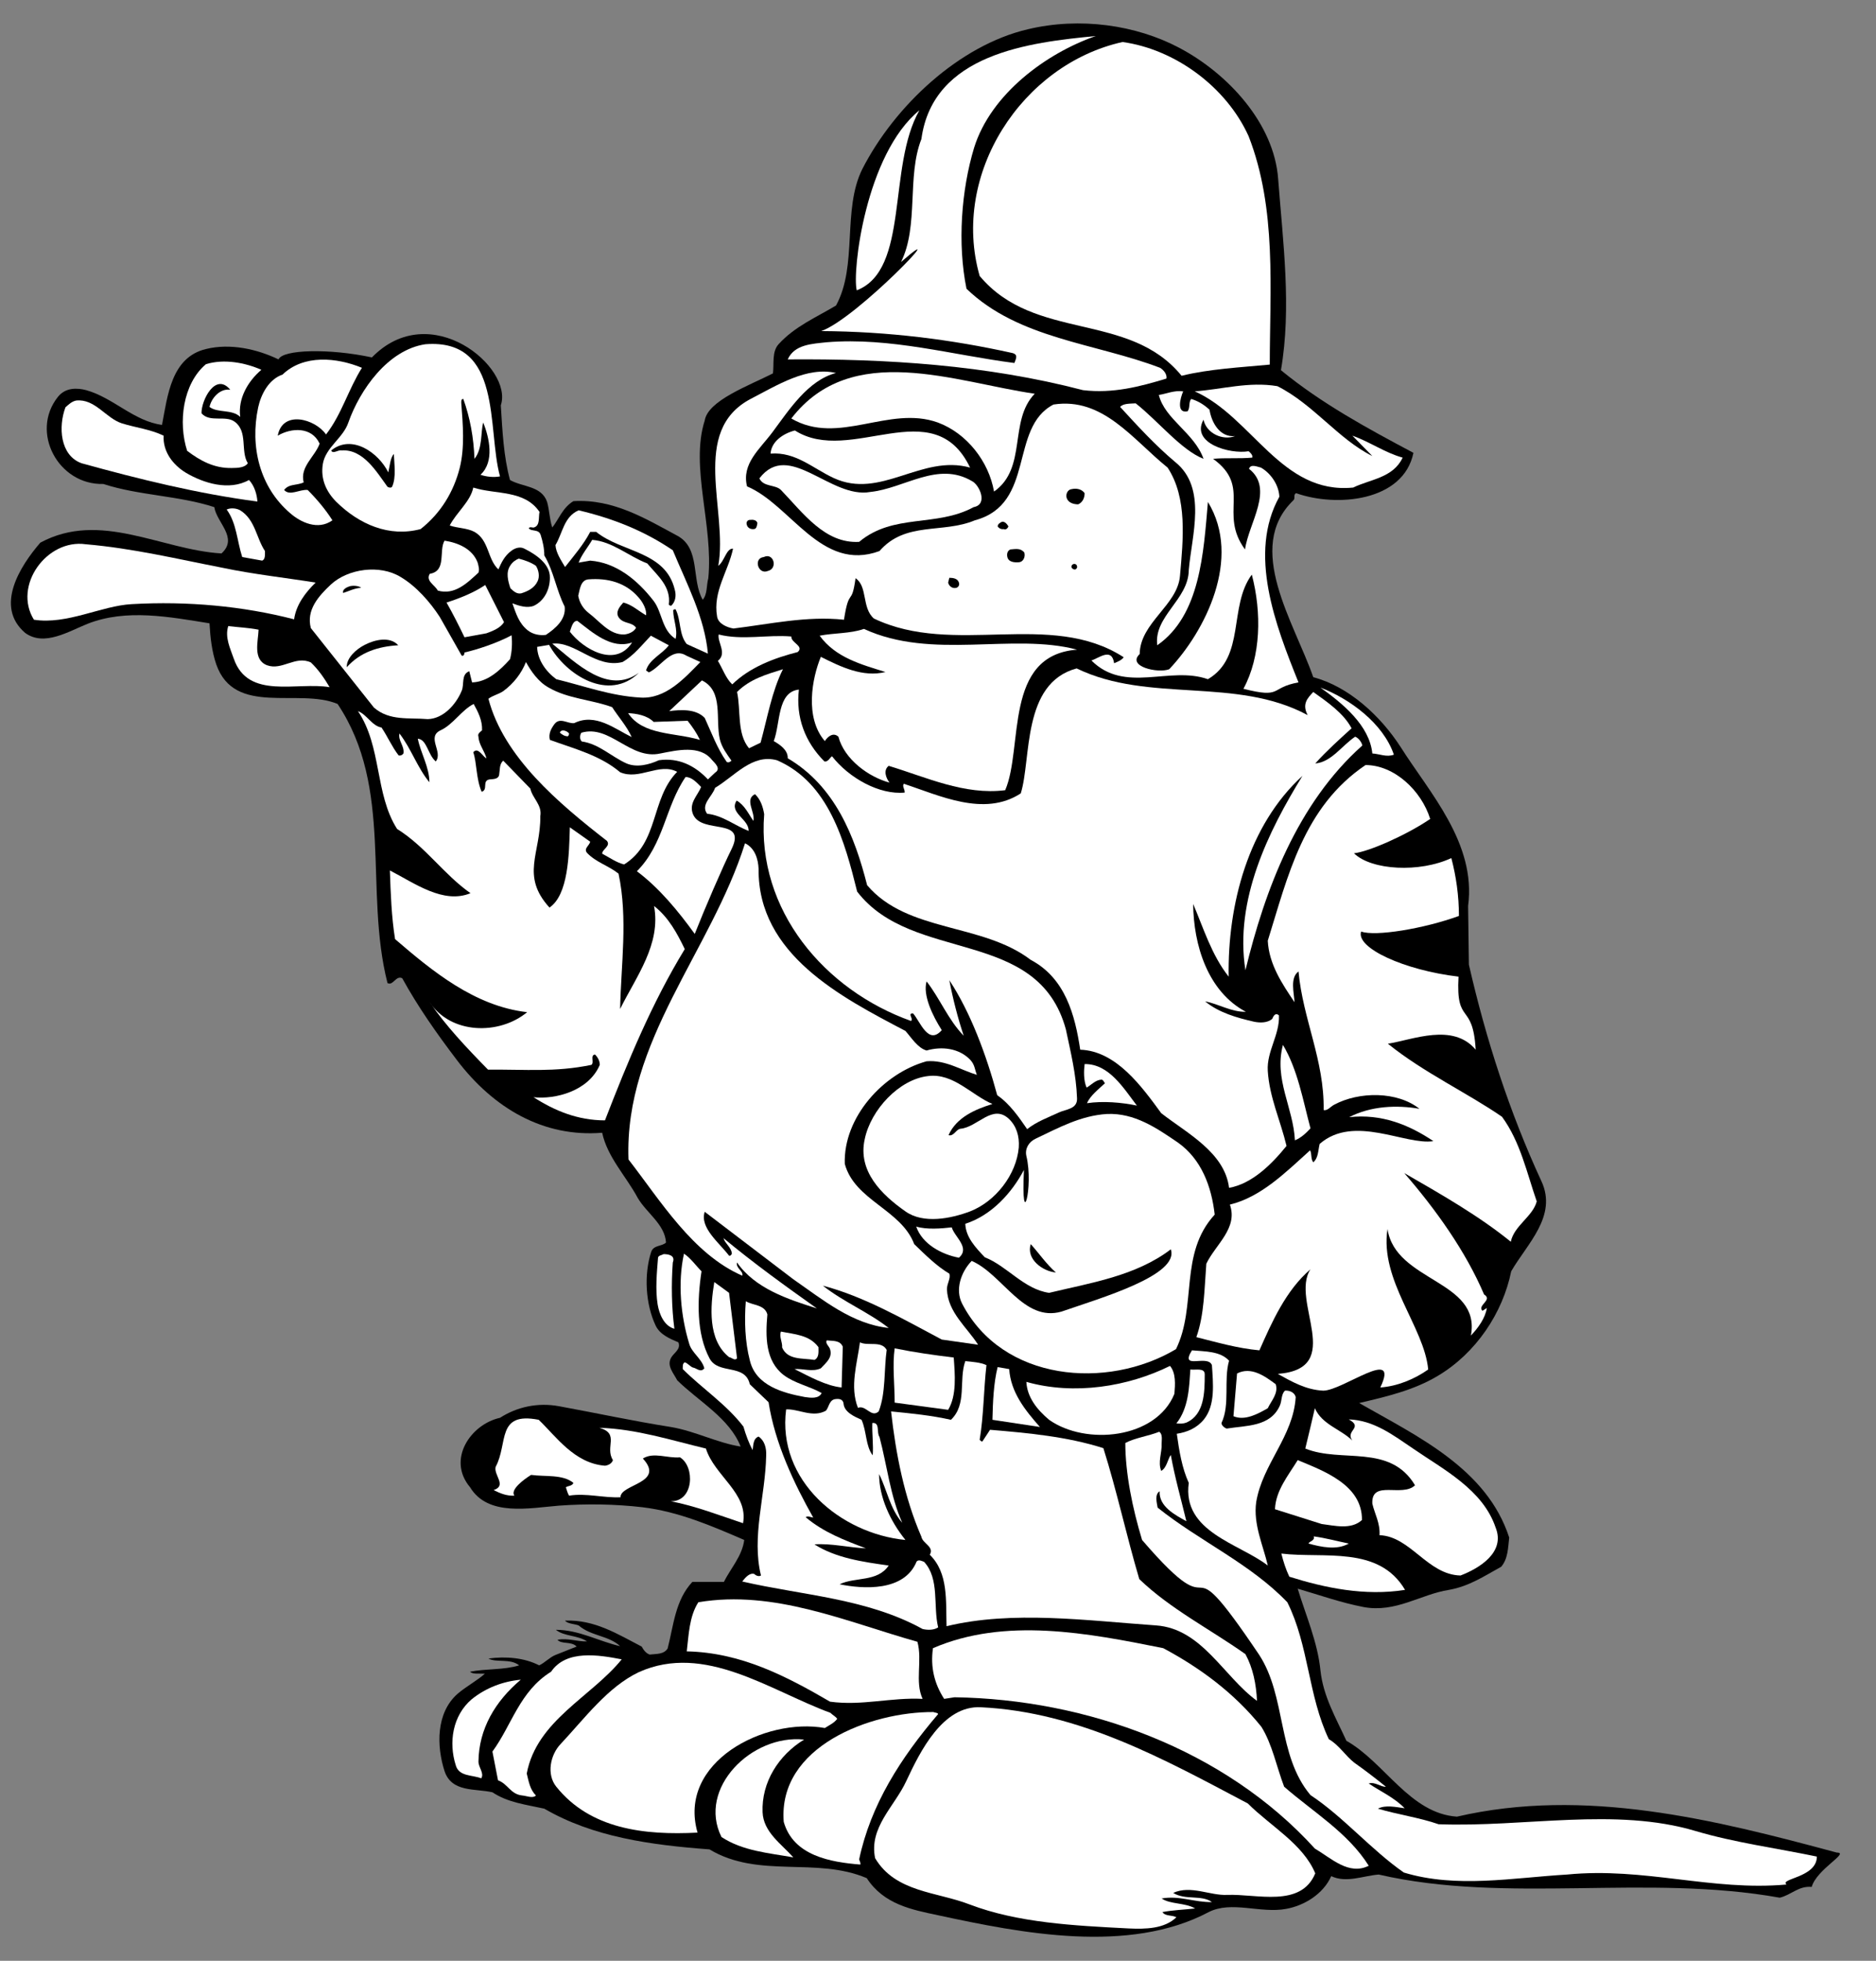 <?xml version="1.0" encoding="UTF-8" standalone="no"?>
<svg
   xmlns:dc="http://purl.org/dc/elements/1.1/"
   xmlns:cc="http://creativecommons.org/ns#"
   xmlns:rdf="http://www.w3.org/1999/02/22-rdf-syntax-ns#"
   xmlns:svg="http://www.w3.org/2000/svg"
   xmlns="http://www.w3.org/2000/svg"
   viewBox="0 0 626.667 654.667"
   height="654.667"
   width="626.667"
   xml:space="preserve"
   id="svg2"
   version="1.1"><rect x="0" y="0" width="626.667" height="654.667" fill="#808080" stroke="none"/><defs
     id="defs6" /><g
     transform="matrix(1.333,0,0,-1.333,0,654.667)"
     id="g10"><g
       transform="scale(0.1)"
       id="g12"><path
         id="path14"
         style="fill:#000000;fill-opacity:1;fill-rule:nonzero;stroke:none"
         d="m 2956,4791 c 121,-64 237,-189 247,-328 12,-158 34,-322 7,-479 101,-83 217,-146 332,-207 -25,-122 -193,-137 -294,-101 -8,-4 -1,-13 -7,-18 -123,-119 2,-305 50,-443 88,-23 168,-96 219,-175 72,-114 190,-241 169,-398 l 2,-147 c 43,-188 102,-370 182,-543 40,-87 -36,-156 -76,-225 -21,-104 -88,-205 -184,-262 -60,-36 -129,-52 -197,-68 145,-83 320,-164 376,-337 -3,-26 -3,-53 -20,-73 -42,-23 -80,-49 -131,-58 -71,-11 -133,-58 -214,-43 -57,11 -110,30 -165,46 20,-66 50,-134 57,-205 7,-65 39,-119 65,-176 96,-54 159,-182 277,-190 320,74 644,-7 952,-90 33,0 -50,-41 -63,-86 -33,3 -51,-20 -80,-27 -334,60 -683,-16 -1005,58 -39,-3 -81,-22 -119,-4 -20,-45 -68,-74 -113,-82 -64,-12 -137,21 -194,-8 -200,-106 -470,-53 -678,-8 -66,14 -136,27 -179,93 -127,54 -271,-2 -394,72 -148,11 -292,31 -414,102 -45,10 -91,15 -130,41 -43,10 -102,-1 -120,53 -20,62 -22,146 33,194 21,18 49,33 68,50 -12,1 -31,-2 -37,5 40,8 85,4 123,16 -23,18 -57,6 -77,17 44,6 90,2 127,-17 14,6 26,20 41,26 l 53,21 c -13,14 -38,5 -48,17 26,5 50,-5 74,-4 -24,16 -57,12 -78,29 58,0 108,-29 161,-41 -29,27 -73,25 -104,52 -11,4 -28,4 -34,12 74,3 132,-34 192,-65 5,-9 11,-17 20,-20 17,2 35,0 45,15 15,58 19,121 62,167 h 79 c 17,34 46,65 51,105 -81,35 -164,71 -255,82 -69,8 -140,9 -209,4 -75,-6 -178,-28 -223,46 -59,70 2,158 75,174 42,27 94,39 148,29 93,-17 185,-37 280,-52 60,-10 117,-40 175,-49 -28,71 -105,113 -159,166 -9,18 -27,36 -15,57 7,12 25,21 18,38 -21,9 -46,19 -57,42 -25,53 -30,127 -11,185 6,17 27,13 37,23 -3,46 -49,74 -71,112 -29,54 -76,102 -89,163 -147,-12 -272,61 -364,182 -51,67 -98,134 -137,205 -16,8 -23,-20 -37,-12 -59,232 16,488 -125,699 -98,41 -258,-32 -304,99 -11,32 -15,67 -17,103 -100,16 -208,37 -305,-1 -48,-19 -109,-58 -157,-23 -77,66 -13,167 38,226 150,81 303,-18 454,-27 43,39 -12,77 -18,116 -89,29 -189,29 -278,58 -113,-3 -184,130 -114,218 19,24 48,23 71,17 68,-19 120,-78 190,-87 14,73 23,169 110,190 61,15 128,0 182,-26 10,25 127,28 234,5 146,150 355,-25 323,-120 4,-64 7,-128 23,-187 31,-18 79,-14 93,-55 6,-21 6,-44 13,-64 16,20 26,50 53,66 100,6 181,-44 261,-87 58,-32 34,-110 63,-160 12,14 9,36 14,54 13,133 -46,279 -9,395 8,50 110,87 171,118 3,25 -3,54 14,73 41,45 94,67 144,97 55,100 15,240 66,342 81,158 243,310 415,350 130,31 271,11 380,-47" /><path
         id="path16"
         style="fill:#ffffff;fill-opacity:1;fill-rule:nonzero;stroke:none"
         d="m 2746,4821 c -124,-43 -263,-145 -305,-280 -32,-106 -42,-240 -19,-353 131,-126 323,-136 485,-198 10,-6 18,-17 16,-27 -66,-20 -134,-38 -209,-29 -242,63 -492,79 -740,77 17,38 62,39 98,43 159,13 315,-32 470,-52 3,9 11,21 -5,25 -153,34 -312,54 -479,55 89,31 339,294 200,173 45,91 14,214 51,308 29,214 271,242 437,258" /><path
         id="path18"
         style="fill:#ffffff;fill-opacity:1;fill-rule:nonzero;stroke:none"
         d="m 3129,4570 c 71,-182 53,-384 53,-572 -74,-7 -152,-11 -221,-28 -132,162 -368,85 -506,250 -73,255 106,530 358,586 131,-18 260,-112 316,-236" /><path
         id="path20"
         style="fill:#ffffff;fill-opacity:1;fill-rule:nonzero;stroke:none"
         d="m 2147,4184 c -12,46 22,341 157,451 -81,-142 -24,-399 -157,-451" /><path
         id="path22"
         style="fill:#ffffff;fill-opacity:1;fill-rule:nonzero;stroke:none"
         d="m 1253,3718 c -16,-3 -34,-1 -49,4 36,33 22,93 7,131 -7,-25 -1,-65 -22,-91 -2,53 -11,103 -28,150 -6,0 -5,-7 -5,-11 4,-52 9,-111 -4,-162 -15,-59 -47,-113 -98,-153 -79,-21 -154,12 -211,68 -26,26 -40,58 -34,95 7,42 51,65 64,104 29,82 99,182 193,196 195,15 154,-212 187,-331" /><path
         id="path24"
         style="fill:#ffffff;fill-opacity:1;fill-rule:nonzero;stroke:none"
         d="m 907,3990 c -34,-54 -51,-117 -90,-167 -27,39 -109,62 -121,-3 34,20 85,23 105,-20 -12,-33 -50,-58 -40,-97 -16,-8 -37,-3 -49,-19 14,-16 39,2 59,0 22,-22 45,-49 62,-76 -36,-26 -80,-5 -106,18 -76,65 -101,166 -80,265 7,32 26,70 61,82 53,51 136,43 199,17" /><path
         id="path26"
         style="fill:#ffffff;fill-opacity:1;fill-rule:nonzero;stroke:none"
         d="m 655,3985 c -34,-29 -59,-72 -53,-118 -21,20 -56,9 -77,25 5,23 27,47 52,43 -37,45 -73,-27 -72,-59 21,-24 60,-4 83,-21 34,-25 14,-73 33,-104 -7,-11 -25,-12 -40,-12 -44,-1 -79,18 -112,43 -23,71 -11,168 47,217 45,14 98,4 139,-14" /><path
         id="path28"
         style="fill:#ffffff;fill-opacity:1;fill-rule:nonzero;stroke:none"
         d="m 2095,3977 c -70,-18 -118,-93 -159,-148 -32,-43 -78,-79 -64,-136 110,-46 186,-216 332,-162 65,75 158,43 239,77 153,41 85,232 197,290 124,19 198,-87 286,-158 50,-76 39,-180 31,-271 -6,-74 -100,-117 -101,-196 -33,-31 46,-49 74,-38 90,95 183,278 97,419 -11,-127 -19,-284 -127,-359 -9,73 78,114 79,188 7,86 47,206 -34,271 -50,42 -93,89 -138,138 8,9 24,8 39,9 57,-45 114,-117 170,-139 -23,65 -97,99 -112,160 20,3 38,12 61,9 -7,-16 -18,-56 11,-50 7,9 2,22 9,31 17,-5 32,-14 46,-27 5,-32 26,-70 64,-66 -31,-12 -72,7 -79,41 -33,-59 66,-87 113,-79 5,-4 11,-10 9,-16 -32,-3 -68,0 -98,-3 98,-71 13,-136 80,-227 9,66 74,152 10,202 4,13 21,5 30,3 26,-15 45,-45 46,-73 -79,-142 -10,-321 48,-465 -73,-13 -39,-41 -138,-16 44,81 46,191 21,286 -59,-80 -15,-206 -110,-262 -96,34 -208,-37 -292,47 18,5 51,34 57,-7 9,4 18,7 24,15 -184,119 -425,1 -626,97 -31,27 -15,80 -46,101 -10,-73 -16,-20 -29,-104 -94,10 -186,-11 -277,-22 -17,3 -38,12 -41,30 -11,63 28,113 40,170 -17,1 -21,-31 -37,-43 25,138 -72,337 81,418 66,34 141,82 214,65" /><path
         id="path30"
         style="fill:#ffffff;fill-opacity:1;fill-rule:nonzero;stroke:none"
         d="m 2593,3925 c -66,-68 -18,-186 -102,-245 -13,75 -68,146 -141,173 -123,44 -249,-59 -367,10 151,196 410,91 610,62" /><path
         id="path32"
         style="fill:#ffffff;fill-opacity:1;fill-rule:nonzero;stroke:none"
         d="m 3201,3944 c 90,-45 153,-133 238,-175 l -50,51 c 43,-15 82,-43 126,-55 -24,-51 -81,-54 -124,-75 -180,-18 -253,177 -397,241 69,5 135,25 207,13" /><path
         id="path34"
         style="fill:#ffffff;fill-opacity:1;fill-rule:nonzero;stroke:none"
         d="m 305,3851 c 35,-11 72,-15 105,-31 -2,-40 23,-73 56,-93 44,-26 108,-46 158,-18 14,-15 20,-37 21,-54 -151,20 -296,56 -441,96 -54,20 -58,92 -40,140 8,7 16,15 27,17 47,5 74,-44 114,-57" /><path
         id="path36"
         style="fill:#ffffff;fill-opacity:1;fill-rule:nonzero;stroke:none"
         d="m 2431,3740 c -122,34 -224,-81 -342,-26 -52,24 -95,66 -158,61 2,31 33,51 61,58 140,-89 347,99 439,-93" /><path
         id="path38"
         style="fill:#000000;fill-opacity:1;fill-rule:nonzero;stroke:none"
         d="m 973,3728 c 4,16 5,37 14,46 1,-26 6,-58 -4,-81 -2,-5 -9,-3 -12,-1 -27,37 -61,95 -115,91 -9,2 -22,-10 -26,0 52,42 119,-6 143,-55" /><path
         id="path40"
         style="fill:#ffffff;fill-opacity:1;fill-rule:nonzero;stroke:none"
         d="m 2181,3679 c 86,9 169,78 255,27 18,-9 41,-58 4,-65 -94,-51 -201,-15 -287,-87 -86,-5 -141,73 -196,130 -14,14 -44,7 -54,29 74,97 178,-52 278,-34" /><path
         id="path42"
         style="fill:#ffffff;fill-opacity:1;fill-rule:nonzero;stroke:none"
         d="m 1352,3629 c -3,-14 2,-34 -14,-39 -4,-1 -10,3 -13,-2 7,-9 25,-1 30,-17 5,-16 9,-33 9,-51 24,-40 30,-87 51,-128 4,-32 -23,-55 -47,-71 -15,-2 -32,1 -45,11 -23,18 -30,43 -39,68 16,-6 37,-13 54,-6 27,13 40,42 40,70 1,35 -36,59 -64,73 -11,6 -24,1 -32,-5 -18,-13 -26,-31 -33,-47 -28,26 -23,73 -60,94 -19,10 -42,9 -62,16 17,33 52,60 59,95 56,-18 128,-5 166,-61" /><path
         id="path44"
         style="fill:#000000;fill-opacity:1;fill-rule:nonzero;stroke:none"
         d="m 2718,3676 c 0,-12 -5,-23 -16,-28 -12,0 -25,4 -29,16 -3,10 3,21 12,22 13,3 26,0 33,-10" /><path
         id="path46"
         style="fill:#ffffff;fill-opacity:1;fill-rule:nonzero;stroke:none"
         d="m 664,3531 c 0,-9 1,-21 -7,-24 l -50,9 c -13,40 -14,85 -39,119 11,5 25,3 34,-2 38,-24 40,-69 62,-102" /><path
         id="path48"
         style="fill:#ffffff;fill-opacity:1;fill-rule:nonzero;stroke:none"
         d="m 1686,3533 c 35,-84 80,-169 88,-259 l -53,24 c -20,24 -14,60 -28,87 -3,1 -4,-1 -6,-2 0,-25 12,-48 6,-72 -35,22 -33,66 -55,95 -41,53 -94,96 -159,101 l -29,-5 c 8,21 23,38 34,57 51,-4 91,-41 138,-59 26,-31 60,-58 54,-103 1,-2 4,-3 6,-3 11,10 13,26 9,40 -23,97 -133,93 -197,145 h -15 c -16,-31 -41,-60 -63,-88 -10,17 -23,36 -24,55 18,30 21,71 58,87 85,-20 164,-51 236,-100" /><path
         id="path50"
         style="fill:#000000;fill-opacity:1;fill-rule:nonzero;stroke:none"
         d="m 1898,3601 c -1,-6 -2,-15 -9,-15 -9,-1 -17,4 -18,13 -1,4 2,10 8,10 8,1 17,0 19,-8" /><path
         id="path52"
         style="fill:#000000;fill-opacity:1;fill-rule:nonzero;stroke:none"
         d="m 2527,3593 c -1,-4 -6,-10 -12,-7 -6,-1 -12,2 -15,7 1,6 5,8 10,11 8,2 13,-5 17,-11" /><path
         id="path54"
         style="fill:#ffffff;fill-opacity:1;fill-rule:nonzero;stroke:none"
         d="m 1197,3502 c 2,-8 5,-17 2,-25 -29,-27 -60,-57 -102,-45 -7,14 -31,24 -20,42 43,7 22,58 37,83 33,-5 70,-20 83,-55" /><path
         id="path56"
         style="fill:#ffffff;fill-opacity:1;fill-rule:nonzero;stroke:none"
         d="m 558,3489 c 76,-16 158,-25 233,-37 -26,-25 -49,-56 -54,-92 -128,33 -266,46 -407,38 -76,-4 -162,-52 -245,-39 -53,85 32,203 130,189 117,-10 230,-37 343,-59" /><path
         id="path58"
         style="fill:#000000;fill-opacity:1;fill-rule:nonzero;stroke:none"
         d="m 2567,3527 c 3,-11 -3,-23 -13,-24 -12,-1 -28,0 -30,15 -1,7 1,14 8,17 13,1 26,4 35,-8" /><path
         id="path60"
         style="fill:#000000;fill-opacity:1;fill-rule:nonzero;stroke:none"
         d="m 1924,3481 c -24,-10 -37,32 -10,35 25,12 36,-29 10,-35" /><path
         id="path62"
         style="fill:#ffffff;fill-opacity:1;fill-rule:nonzero;stroke:none"
         d="m 1343,3494 c 7,-11 10,-27 4,-39 -8,-17 -25,-25 -41,-30 -11,-2 -19,5 -27,13 -6,18 -12,40 0,57 5,8 13,14 21,17 15,-4 30,-9 43,-18" /><path
         id="path64"
         style="fill:#000000;fill-opacity:1;fill-rule:nonzero;stroke:none"
         d="m 2699,3493 c 1,-4 -1,-6 -4,-8 -4,-1 -9,2 -10,6 0,10 13,10 14,2" /><path
         id="path66"
         style="fill:#ffffff;fill-opacity:1;fill-rule:nonzero;stroke:none"
         d="m 1102,3366 55,-97 c 5,-2 7,4 7,8 28,6 81,23 118,43 2,-19 1,-42 -4,-60 -26,-29 -57,-57 -95,-58 l -7,28 c -21,-8 -12,-33 -19,-49 -14,-34 -46,-70 -85,-71 -47,4 -96,-5 -135,29 l -158,199 c -12,45 19,80 50,109 43,40 123,51 175,19 39,-23 74,-63 98,-100" /><path
         id="path68"
         style="fill:#000000;fill-opacity:1;fill-rule:nonzero;stroke:none"
         d="m 2403,3452 c 2,-6 -1,-11 -6,-13 -10,-3 -19,4 -21,13 l 3,12 c 10,0 21,-2 24,-12" /><path
         id="path70"
         style="fill:#ffffff;fill-opacity:1;fill-rule:nonzero;stroke:none"
         d="m 1600,3415 c 11,-12 21,-31 19,-45 -19,11 -36,27 -57,32 -9,-10 -21,-24 -11,-38 12,-16 32,-10 43,-25 -5,-10 -18,-16 -30,-17 -37,-1 -61,33 -89,54 -14,11 -23,26 -26,43 4,16 6,39 25,41 49,4 94,-8 126,-45" /><path
         id="path72"
         style="fill:#ffffff;fill-opacity:1;fill-rule:nonzero;stroke:none"
         d="m 1263,3353 c -9,-15 -28,-22 -44,-28 l -55,-10 c -14,29 -29,59 -45,87 34,11 69,25 97,44 l 47,-93" /><path
         id="path74"
         style="fill:#000000;fill-opacity:1;fill-rule:nonzero;stroke:none"
         d="m 905,3439 c -17,-1 -32,-9 -45,-13 -3,9 10,15 17,17 9,2 22,1 28,-4" /><path
         id="path76"
         style="fill:#ffffff;fill-opacity:1;fill-rule:nonzero;stroke:none"
         d="m 1584,3302 c -42,-65 -123,-16 -156,27 4,10 7,28 19,27 38,-29 85,-72 137,-54" /><path
         id="path78"
         style="fill:#ffffff;fill-opacity:1;fill-rule:nonzero;stroke:none"
         d="m 648,3334 c -1,-29 -15,-75 21,-89 38,-14 71,25 110,7 19,-18 34,-40 47,-62 -82,14 -204,-32 -240,71 -9,26 -23,54 -14,82 25,-3 51,-4 76,-9" /><path
         id="path80"
         style="fill:#ffffff;fill-opacity:1;fill-rule:nonzero;stroke:none"
         d="m 2699,3284 c -185,-14 -134,-245 -180,-352 -102,-13 -199,33 -292,61 -14,-11 -7,-30 2,-42 -52,14 -113,58 -128,115 -13,12 -27,0 -34,-11 -51,59 -32,158 -10,211 50,-25 105,-52 162,-38 -61,19 -125,36 -165,91 36,7 77,5 111,17 171,-79 372,-9 534,-52" /><path
         id="path82"
         style="fill:#ffffff;fill-opacity:1;fill-rule:nonzero;stroke:none"
         d="m 1983,3317 c -1,-16 33,-24 16,-39 -59,-15 -120,-38 -164,-81 -16,15 -24,39 -36,59 24,19 -2,47 2,66 59,-15 122,0 182,-5" /><path
         id="path84"
         style="fill:#ffffff;fill-opacity:1;fill-rule:nonzero;stroke:none"
         d="m 1676,3295 c -16,-22 -49,-35 -57,-63 l 7,-5 c 31,14 57,65 94,42 l 35,-16 c -40,-41 -87,-93 -150,-89 -74,4 -141,29 -211,46 -27,20 -47,49 -48,81 l 30,5 c 43,-77 150,-143 225,-70 -77,-56 -157,24 -217,73 57,7 109,-63 176,-46 28,16 49,43 71,66 l 45,-24" /><path
         id="path86"
         style="fill:#000000;fill-opacity:1;fill-rule:nonzero;stroke:none"
         d="m 998,3295 c -50,-3 -95,-17 -129,-55 -1,24 25,46 45,56 25,13 63,22 84,-1" /><path
         id="path88"
         style="fill:#ffffff;fill-opacity:1;fill-rule:nonzero;stroke:none"
         d="m 1375,3189 c 48,-28 107,-30 159,-49 16,-25 37,-48 49,-75 -43,21 -91,61 -144,35 -17,-2 -36,16 -50,-3 -8,-11 -15,-24 -11,-39 60,-22 125,-38 176,-81 48,-21 98,25 143,1 -67,-68 -45,-177 -133,-232 -20,5 -36,17 -55,27 0,11 22,19 12,32 -121,94 -259,210 -297,356 10,8 25,11 37,19 26,19 46,45 57,73 12,-22 31,-50 57,-64" /><path
         id="path90"
         style="fill:#ffffff;fill-opacity:1;fill-rule:nonzero;stroke:none"
         d="m 3277,3120 c -15,28 0,43 14,58 35,-25 76,-53 96,-91 -31,-28 -63,-57 -91,-88 40,3 67,45 100,67 8,-3 16,-13 18,-22 -163,-145 -244,-361 -293,-563 -28,176 58,349 143,487 -136,-124 -188,-323 -185,-503 -43,54 -64,124 -89,182 1,-102 36,-219 132,-270 -36,-1 -69,20 -102,26 34,-28 79,-41 123,-51 15,-3 33,-3 45,7 3,7 8,17 17,9 2,-49 -31,-90 -28,-139 4,-66 32,-125 47,-188 -38,-47 -87,-95 -144,-105 -11,89 -106,137 -170,187 -49,67 -113,156 -203,159 -13,86 -37,179 -124,225 -122,93 -309,68 -410,187 -31,122 -80,248 -199,318 1,21 -21,35 -35,43 17,44 8,123 63,129 -8,-69 15,-131 64,-180 9,-2 14,10 19,13 43,-55 119,-97 182,-91 1,8 -7,16 -2,22 89,-29 201,-84 293,-24 27,86 2,276 140,313 182,-88 399,-20 579,-117" /><path
         id="path92"
         style="fill:#ffffff;fill-opacity:1;fill-rule:nonzero;stroke:none"
         d="m 1962,3235 c -28,-56 -39,-122 -56,-184 l -29,-14 c -31,37 -20,96 -30,141 33,33 74,44 115,57" /><path
         id="path94"
         style="fill:#ffffff;fill-opacity:1;fill-rule:nonzero;stroke:none"
         d="m 1804,3059 c 5,-20 17,-36 29,-53 -3,-3 -8,-6 -12,-3 -24,34 -38,73 -55,110 -22,23 -60,21 -89,17 l 82,77 c 55,-27 33,-97 45,-148" /><path
         id="path96"
         style="fill:#ffffff;fill-opacity:1;fill-rule:nonzero;stroke:none"
         d="m 3493,3021 c -18,-7 -36,2 -54,3 -7,70 -74,125 -130,165 73,-28 157,-89 184,-168" /><path
         id="path98"
         style="fill:#ffffff;fill-opacity:1;fill-rule:nonzero;stroke:none"
         d="m 1187,3148 c 11,-20 22,-41 21,-66 -4,-4 -12,-8 -9,-16 1,-20 15,-35 20,-54 -8,2 -21,30 -33,15 9,-26 7,-67 21,-99 17,5 0,28 20,31 9,1 23,0 24,13 2,11 0,25 10,34 l 68,-70 c 5,-24 30,-41 25,-69 1,-93 -50,-149 23,-229 47,32 49,131 51,201 l 51,-36 c -2,-10 -17,-17 -8,-28 23,-24 54,-32 79,-52 24,-112 6,-230 4,-339 40,81 103,162 85,258 37,-29 58,-69 77,-108 -83,-136 -143,-282 -200,-429 -68,0 -126,24 -179,58 54,-6 138,15 166,81 0,10 -5,19 -12,26 -13,-2 -1,-20 -9,-26 -92,-19 -165,-11 -259,-12 -54,55 -106,110 -147,170 53,-82 175,-84 245,-26 -132,15 -239,104 -331,183 -9,56 -11,114 -13,172 62,-32 134,-85 202,-57 -68,48 -112,116 -184,161 -56,88 -38,206 -98,295 22,-8 35,-37 59,-41 15,-22 26,-48 43,-70 5,-1 9,1 12,5 3,19 -14,32 -10,50 29,-37 45,-86 75,-122 0,38 -22,73 -29,109 23,-2 25,-40 45,-57 19,24 -24,61 12,78 31,14 53,51 83,66" /><path
         id="path100"
         style="fill:#ffffff;fill-opacity:1;fill-rule:nonzero;stroke:none"
         d="m 1638,3103 85,3 c 12,-15 23,-31 31,-48 -64,19 -143,11 -180,67 20,-1 47,-5 64,-22" /><path
         id="path102"
         style="fill:#ffffff;fill-opacity:1;fill-rule:nonzero;stroke:none"
         d="m 1655,3024 c 41,8 99,22 129,-16 7,-8 24,-22 8,-32 l -18,-17 c -33,35 -74,55 -123,48 -24,-11 -55,-19 -81,-8 -38,17 -69,49 -112,55 -6,5 -5,17 -1,22 72,21 122,-69 198,-52" /><path
         id="path104"
         style="fill:#ffffff;fill-opacity:1;fill-rule:nonzero;stroke:none"
         d="m 1426,3074 c 0,-3 -1,-5 -3,-7 -8,0 -14,4 -20,9 3,10 18,5 23,-2" /><path
         id="path106"
         style="fill:#ffffff;fill-opacity:1;fill-rule:nonzero;stroke:none"
         d="m 2148,2678 c 139,-181 453,-88 523,-345 12,-57 26,-113 28,-173 1,-27 -28,-27 -45,-35 -28,-13 -56,-23 -80,-42 -20,29 -43,63 -75,85 -27,100 -67,208 -120,288 9,-47 21,-94 36,-139 -39,40 -60,94 -93,136 -10,-34 15,-86 38,-122 -34,-39 -54,22 -72,42 -15,0 2,-13 -5,-19 -216,77 -387,277 -368,518 -3,18 -9,37 -23,50 -27,-13 1,-45 -4,-67 -12,17 -22,40 -42,51 -20,-31 31,-46 30,-76 -34,13 -65,39 -104,43 -17,23 13,43 20,65 49,29 93,86 155,69 130,-56 170,-204 201,-329" /><path
         id="path108"
         style="fill:#ffffff;fill-opacity:1;fill-rule:nonzero;stroke:none"
         d="m 3584,2860 c -57,-39 -153,-82 -191,-86 44,-43 165,-49 244,-12 12,-46 19,-94 19,-145 -88,-32 -210,-52 -245,-39 -14,-41 108,-97 244,-113 -7,-124 36,-61 43,-183 -57,68 -157,25 -220,15 89,-72 199,-123 286,-183 46,-63 62,-140 87,-212 -10,-38 -57,-61 -65,-101 -80,65 -175,119 -267,172 79,-91 154,-196 200,-304 23,-14 -18,-27 -4,-41 l 11,7 c -4,-25 -21,-49 -40,-69 26,139 -189,134 -209,267 -20,-129 92,-245 102,-352 -34,-24 -77,-42 -120,-45 50,105 -94,-8 -143,-8 -43,2 -78,22 -114,42 172,13 30,183 82,262 -62,-53 -97,-133 -128,-203 -55,5 -106,20 -158,33 20,56 20,121 25,184 23,48 80,89 59,148 78,19 139,80 201,136 5,-9 1,-21 8,-30 13,11 12,30 16,46 86,75 215,-4 285,7 -61,41 -130,69 -211,60 54,28 119,31 176,21 -55,44 -151,44 -214,10 -8,-4 -17,-16 -26,-13 2,125 -52,227 -63,347 -22,-16 -11,-54 -10,-77 -31,46 -64,95 -67,154 50,160 89,335 245,440 72,0 140,-64 162,-135" /><path
         id="path110"
         style="fill:#ffffff;fill-opacity:1;fill-rule:nonzero;stroke:none"
         d="m 1757,2940 c -9,-22 -32,-41 -20,-69 22,-50 134,-7 97,-85 -23,-46 -69,-153 -93,-214 -42,58 -89,115 -145,157 68,68 71,162 122,236 16,0 28,-14 39,-25" /><path
         id="path112"
         style="fill:#ffffff;fill-opacity:1;fill-rule:nonzero;stroke:none"
         d="m 1901,2735 c -2,-214 206,-321 368,-406 15,-17 31,-43 53,-49 38,11 82,6 110,-24 11,-12 11,-25 16,-37 -40,12 -79,38 -126,34 -109,-30 -209,-141 -205,-257 25,-92 141,-114 174,-201 28,-27 56,-55 88,-74 4,-12 -6,-24 -6,-39 2,-58 51,-96 78,-139 l -91,13 c -96,51 -195,108 -298,135 52,-41 114,-66 165,-106 -92,10 -164,70 -239,122 l -222,169 c -13,-40 36,-77 61,-110 4,-1 6,3 7,5 -1,16 -17,25 -21,39 76,-63 155,-120 234,-176 -73,23 -155,50 -200,115 -4,-14 17,-22 13,-33 -124,54 -205,188 -285,291 -11,296 207,522 292,792 25,-12 33,-40 34,-64" /><path
         id="path114"
         style="fill:#ffffff;fill-opacity:1;fill-rule:nonzero;stroke:none"
         d="m 3284,2085 c -11,-12 -24,-24 -39,-30 -4,82 -53,153 -30,239 37,-62 50,-138 69,-209" /><path
         id="path116"
         style="fill:#ffffff;fill-opacity:1;fill-rule:nonzero;stroke:none"
         d="m 2849,2142 c -38,8 -85,12 -125,6 8,19 29,35 45,50 -3,3 -4,9 -9,9 -15,-1 -25,-13 -37,-20 -8,18 -7,43 -5,59 61,1 98,-61 131,-104" /><path
         id="path118"
         style="fill:#ffffff;fill-opacity:1;fill-rule:nonzero;stroke:none"
         d="m 2487,2146 c -42,-13 -90,-33 -110,-78 13,-4 19,15 30,16 43,4 80,63 121,25 19,-18 27,-43 25,-72 -6,-68 -58,-135 -122,-160 -48,-18 -117,-32 -162,0 -60,42 -120,101 -102,181 15,73 86,150 159,158 63,8 109,-48 161,-70" /><path
         id="path120"
         style="fill:#ffffff;fill-opacity:1;fill-rule:nonzero;stroke:none"
         d="m 2951,2050 c 60,-42 85,-111 93,-181 -90,-98 -44,-229 -97,-337 -173,-103 -435,-81 -536,114 -18,35 -3,79 24,107 78,-34 130,-154 225,-127 98,34 296,91 274,156 -88,-67 -201,-84 -305,-109 -63,9 -105,67 -161,89 -22,23 -48,50 -49,84 66,21 117,78 147,135 -8,-162 25,-43 6,35 -4,18 6,35 23,43 57,27 113,58 179,62 69,3 124,-35 177,-71" /><path
         id="path122"
         style="fill:#ffffff;fill-opacity:1;fill-rule:nonzero;stroke:none"
         d="m 2385,1837 c 7,-24 47,-51 18,-76 -43,8 -92,34 -107,78 26,-8 63,-5 89,-2" /><path
         id="path124"
         style="fill:#000000;fill-opacity:1;fill-rule:nonzero;stroke:none"
         d="m 2646,1724 c -34,3 -75,34 -63,71 20,-22 39,-50 63,-71" /><path
         id="path126"
         style="fill:#ffffff;fill-opacity:1;fill-rule:nonzero;stroke:none"
         d="m 1758,1727 c -11,-72 -13,-156 20,-218 22,-42 89,-12 101,-65 l 47,-45 c 16,-103 64,-204 112,-289 -6,1 -14,5 -19,1 45,-38 98,-58 151,-78 -43,2 -88,13 -129,10 53,-34 121,-44 186,-53 -28,-42 -84,-28 -123,-47 59,-12 162,-19 193,57 5,6 14,1 19,-1 39,-43 22,-110 35,-164 -11,-7 -26,-7 -39,-4 -140,77 -300,84 -452,119 8,10 18,22 30,19 5,-5 12,-7 17,-4 -24,97 11,199 13,300 1,19 -4,38 -19,48 -14,-5 -13,-22 -15,-34 -9,17 -17,38 -23,59 -43,56 -104,96 -152,144 0,6 -1,14 5,17 7,-2 13,-10 20,-13 9,-1 20,-14 29,-2 -6,24 -32,39 -38,62 -21,69 -29,152 -13,225 16,-10 29,-29 44,-44" /><path
         id="path128"
         style="fill:#ffffff;fill-opacity:1;fill-rule:nonzero;stroke:none"
         d="m 1686,1749 c -4,-55 -3,-113 4,-166 -26,7 -38,37 -42,61 -6,38 -2,79 1,117 1,6 9,6 14,9 12,0 30,-3 23,-21" /><path
         id="path130"
         style="fill:#ffffff;fill-opacity:1;fill-rule:nonzero;stroke:none"
         d="m 1847,1509 c -6,-7 -13,2 -20,3 -54,43 -47,127 -37,188 l 37,-27 20,-164" /><path
         id="path132"
         style="fill:#ffffff;fill-opacity:1;fill-rule:nonzero;stroke:none"
         d="m 1923,1619 c -5,-56 -5,-117 41,-152 28,-21 65,-28 95,-45 -7,-15 -28,-12 -42,-10 -54,10 -123,28 -138,92 -12,46 -14,99 -10,148 18,-11 47,-8 54,-33" /><path
         id="path134"
         style="fill:#ffffff;fill-opacity:1;fill-rule:nonzero;stroke:none"
         d="m 2051,1537 c 0,-12 2,-26 -10,-32 -30,5 -67,-1 -81,31 1,14 -8,27 -3,40 34,-7 71,-8 94,-39" /><path
         id="path136"
         style="fill:#ffffff;fill-opacity:1;fill-rule:nonzero;stroke:none"
         d="m 2112,1538 -3,-102 c -39,4 -80,27 -118,46 20,2 45,-8 66,2 13,14 30,27 23,48 -2,7 -13,15 -8,22 15,-2 33,1 40,-16" /><path
         id="path138"
         style="fill:#ffffff;fill-opacity:1;fill-rule:nonzero;stroke:none"
         d="m 2222,1530 c -7,-50 -2,-108 -20,-154 -19,-17 -32,17 -52,9 -21,53 -2,111 5,164 20,-10 54,5 67,-19" /><path
         id="path140"
         style="fill:#ffffff;fill-opacity:1;fill-rule:nonzero;stroke:none"
         d="m 2390,1511 c 3,-42 8,-95 -14,-131 l -134,18 c 0,46 -6,93 0,136 49,-10 98,-17 148,-23" /><path
         id="path142"
         style="fill:#ffffff;fill-opacity:1;fill-rule:nonzero;stroke:none"
         d="m 3080,1503 c -14,-49 3,-110 -19,-156 0,-6 7,-12 13,-14 49,8 109,4 133,57 6,13 3,28 13,38 11,1 24,-4 27,-16 -6,-99 -83,-167 -99,-263 -8,-56 18,-110 29,-159 -71,55 -215,84 -198,207 -17,37 -24,80 -30,123 26,4 50,14 68,36 29,36 23,90 20,136 -11,28 -82,-14 -50,37 34,-3 71,-2 93,-26" /><path
         id="path144"
         style="fill:#ffffff;fill-opacity:1;fill-rule:nonzero;stroke:none"
         d="m 2472,1492 c -7,-62 -7,-128 -17,-187 2,-2 4,-5 7,-4 l 19,29 c 95,-8 193,-17 284,-46 34,-108 58,-220 90,-328 78,-75 177,-125 266,-188 19,-35 27,-75 29,-117 -84,61 -138,181 -253,189 -172,12 -360,38 -525,-2 -2,64 5,133 -42,179 12,20 -18,28 -21,45 -43,99 -64,207 -76,314 51,-5 101,-10 150,-21 41,39 19,99 36,147 19,-2 37,-3 53,-10" /><path
         id="path146"
         style="fill:#ffffff;fill-opacity:1;fill-rule:nonzero;stroke:none"
         d="m 2943,1420 c -46,-113 -222,-130 -314,-65 -31,26 -55,57 -57,95 120,-34 255,-12 360,40 15,-18 13,-46 11,-70" /><path
         id="path148"
         style="fill:#ffffff;fill-opacity:1;fill-rule:nonzero;stroke:none"
         d="m 2529,1482 c 4,-58 39,-102 77,-145 l -119,18 c 1,44 3,92 13,132 l 29,-5" /><path
         id="path150"
         style="fill:#ffffff;fill-opacity:1;fill-rule:nonzero;stroke:none"
         d="m 3019,1469 c 0,-46 -1,-101 -46,-121 -8,-3 -16,-3 -25,-2 31,39 32,92 35,135 13,-2 36,5 36,-12" /><path
         id="path152"
         style="fill:#ffffff;fill-opacity:1;fill-rule:nonzero;stroke:none"
         d="m 3197,1444 c 7,-23 -11,-41 -20,-60 -26,-15 -58,-32 -86,-20 l 9,107 c 35,18 69,-6 97,-27" /><path
         id="path154"
         style="fill:#ffffff;fill-opacity:1;fill-rule:nonzero;stroke:none"
         d="m 2114,1395 c 2,-21 27,-32 45,-40 13,-29 10,-66 28,-89 2,26 -2,55 -1,81 20,2 10,-24 18,-35 19,-72 27,-148 57,-215 -31,36 -38,82 -58,122 0,-58 28,-118 66,-165 -163,16 -322,149 -299,327 30,2 67,-22 100,-3 8,10 8,28 25,29 9,1 18,-1 19,-12" /><path
         id="path156"
         style="fill:#ffffff;fill-opacity:1;fill-rule:nonzero;stroke:none"
         d="m 3389,1303 c -19,25 29,32 -9,53 63,-2 112,-40 161,-73 77,-53 175,-103 207,-198 25,-62 -41,-102 -88,-120 -83,2 -125,98 -203,101 2,30 -12,53 -18,79 -3,61 75,15 107,46 -63,105 -184,55 -275,92 8,32 16,67 24,101 18,-41 64,-52 94,-81" /><path
         id="path158"
         style="fill:#ffffff;fill-opacity:1;fill-rule:nonzero;stroke:none"
         d="m 1350,1355 c 43,-41 89,-109 166,-115 8,1 17,5 20,14 -21,33 18,66 -34,81 93,-3 179,-31 267,-52 21,-68 107,-112 93,-187 -60,20 -119,43 -181,55 58,-1 61,87 23,110 -31,-3 -66,14 -93,-3 57,-62 -57,-64 -56,-97 -43,-2 -86,11 -129,4 -3,5 -6,14 -8,21 6,4 16,3 19,11 -27,22 -71,15 -106,20 -18,-11 -53,-37 -42,-52 -20,-1 -36,6 -52,14 34,11 0,37 5,58 32,59 1,139 108,118" /><path
         id="path160"
         style="fill:#ffffff;fill-opacity:1;fill-rule:nonzero;stroke:none"
         d="m 2911,1295 c 1,-23 -10,-46 -1,-68 14,8 16,29 24,40 10,-56 26,-112 39,-166 -29,16 -69,37 -67,75 -13,-8 -7,-29 -5,-41 105,-84 232,-140 325,-237 54,-108 52,-234 104,-343 25,-14 42,-42 64,-59 27,-19 53,-39 79,-60 -13,-1 -27,13 -43,8 28,-19 64,-35 90,-62 -22,3 -48,9 -67,-1 50,-15 103,-22 152,-39 216,-8 443,43 644,-17 98,-29 203,-43 304,-64 0,-53 -95,-55 -76,-70 -187,-17 -356,44 -550,25 -136,-8 -277,-35 -409,5 -82,57 -152,140 -234,194 -84,100 -60,247 -129,352 -211,313 -79,38 -293,287 -24,79 -42,167 -42,243 25,13 57,17 85,28 9,-6 6,-20 6,-30" /><path
         id="path162"
         style="fill:#ffffff;fill-opacity:1;fill-rule:nonzero;stroke:none"
         d="m 3413,1104 c -27,-25 -69,-14 -101,-10 l -117,37 c 2,47 33,84 57,123 65,-27 162,-62 161,-150" /><path
         id="path164"
         style="fill:#ffffff;fill-opacity:1;fill-rule:nonzero;stroke:none"
         d="m 3380,1045 c -30,-17 -68,-9 -101,0 2,6 17,7 13,18 30,-4 59,-12 88,-18" /><path
         id="path166"
         style="fill:#ffffff;fill-opacity:1;fill-rule:nonzero;stroke:none"
         d="m 3521,929 c -101,-16 -201,5 -290,33 -9,19 -15,38 -20,58 106,-13 244,21 310,-91" /><path
         id="path168"
         style="fill:#ffffff;fill-opacity:1;fill-rule:nonzero;stroke:none"
         d="m 2299,799 c 13,-47 -7,-100 13,-143 -80,4 -152,-18 -232,-7 -110,64 -223,123 -359,126 5,41 6,87 29,123 190,32 371,-49 549,-99" /><path
         id="path170"
         style="fill:#ffffff;fill-opacity:1;fill-rule:nonzero;stroke:none"
         d="m 2915,783 c 90,-48 177,-111 246,-197 27,-43 38,-100 57,-150 72,-63 160,-115 212,-198 -50,-25 -94,19 -135,43 -226,249 -572,374 -903,379 l -26,-4 c -24,37 -35,79 -28,127 181,78 388,38 577,0" /><path
         id="path172"
         style="fill:#ffffff;fill-opacity:1;fill-rule:nonzero;stroke:none"
         d="m 1558,755 c -76,-94 -213,-153 -238,-286 5,-20 8,-40 23,-55 -8,-8 -23,-1 -34,0 -30,3 -36,29 -61,38 l -14,72 c 49,67 68,151 147,200 38,56 120,42 177,31" /><path
         id="path174"
         style="fill:#ffffff;fill-opacity:1;fill-rule:nonzero;stroke:none"
         d="m 2081,621 c 6,-6 13,-9 17,-15 -7,-10 -20,-16 -31,-23 -150,27 -370,-85 -319,-262 -134,-7 -269,9 -354,115 -25,31 -15,80 11,107 60,64 118,143 196,180 165,74 328,-46 480,-102" /><path
         id="path176"
         style="fill:#ffffff;fill-opacity:1;fill-rule:nonzero;stroke:none"
         d="m 1305,704 c -64,-54 -105,-123 -106,-205 0,-15 15,-29 7,-42 -23,9 -56,4 -64,33 -18,57 -8,124 40,165 36,29 79,45 123,49" /><path
         id="path178"
         style="fill:#ffffff;fill-opacity:1;fill-rule:nonzero;stroke:none"
         d="m 3127,394 c 57,-57 138,-101 169,-175 -36,-87 -147,-51 -221,-54 -43,-2 -91,25 -135,5 30,-19 71,-4 97,-23 -43,-1 -82,17 -126,9 22,-15 58,-10 84,-25 -27,-3 -56,-4 -82,-9 7,-11 24,-7 35,-13 -30,-29 -77,-30 -120,-28 -137,7 -277,14 -398,60 -82,32 -186,30 -237,116 -16,77 49,130 78,193 35,75 92,190 187,185 247,-12 459,-130 669,-241" /><path
         id="path180"
         style="fill:#ffffff;fill-opacity:1;fill-rule:nonzero;stroke:none"
         d="m 2351,618 c -94,-110 -169,-227 -198,-364 1,-4 4,-8 3,-13 -75,6 -168,22 -192,107 -15,189 218,276 375,275 4,-2 10,-1 12,-5" /><path
         id="path182"
         style="fill:#ffffff;fill-opacity:1;fill-rule:nonzero;stroke:none"
         d="m 2015,554 c -64,-39 -107,-107 -104,-182 2,-50 48,-80 77,-113 -62,11 -127,16 -180,51 -61,122 76,258 207,244" /></g></g></svg>